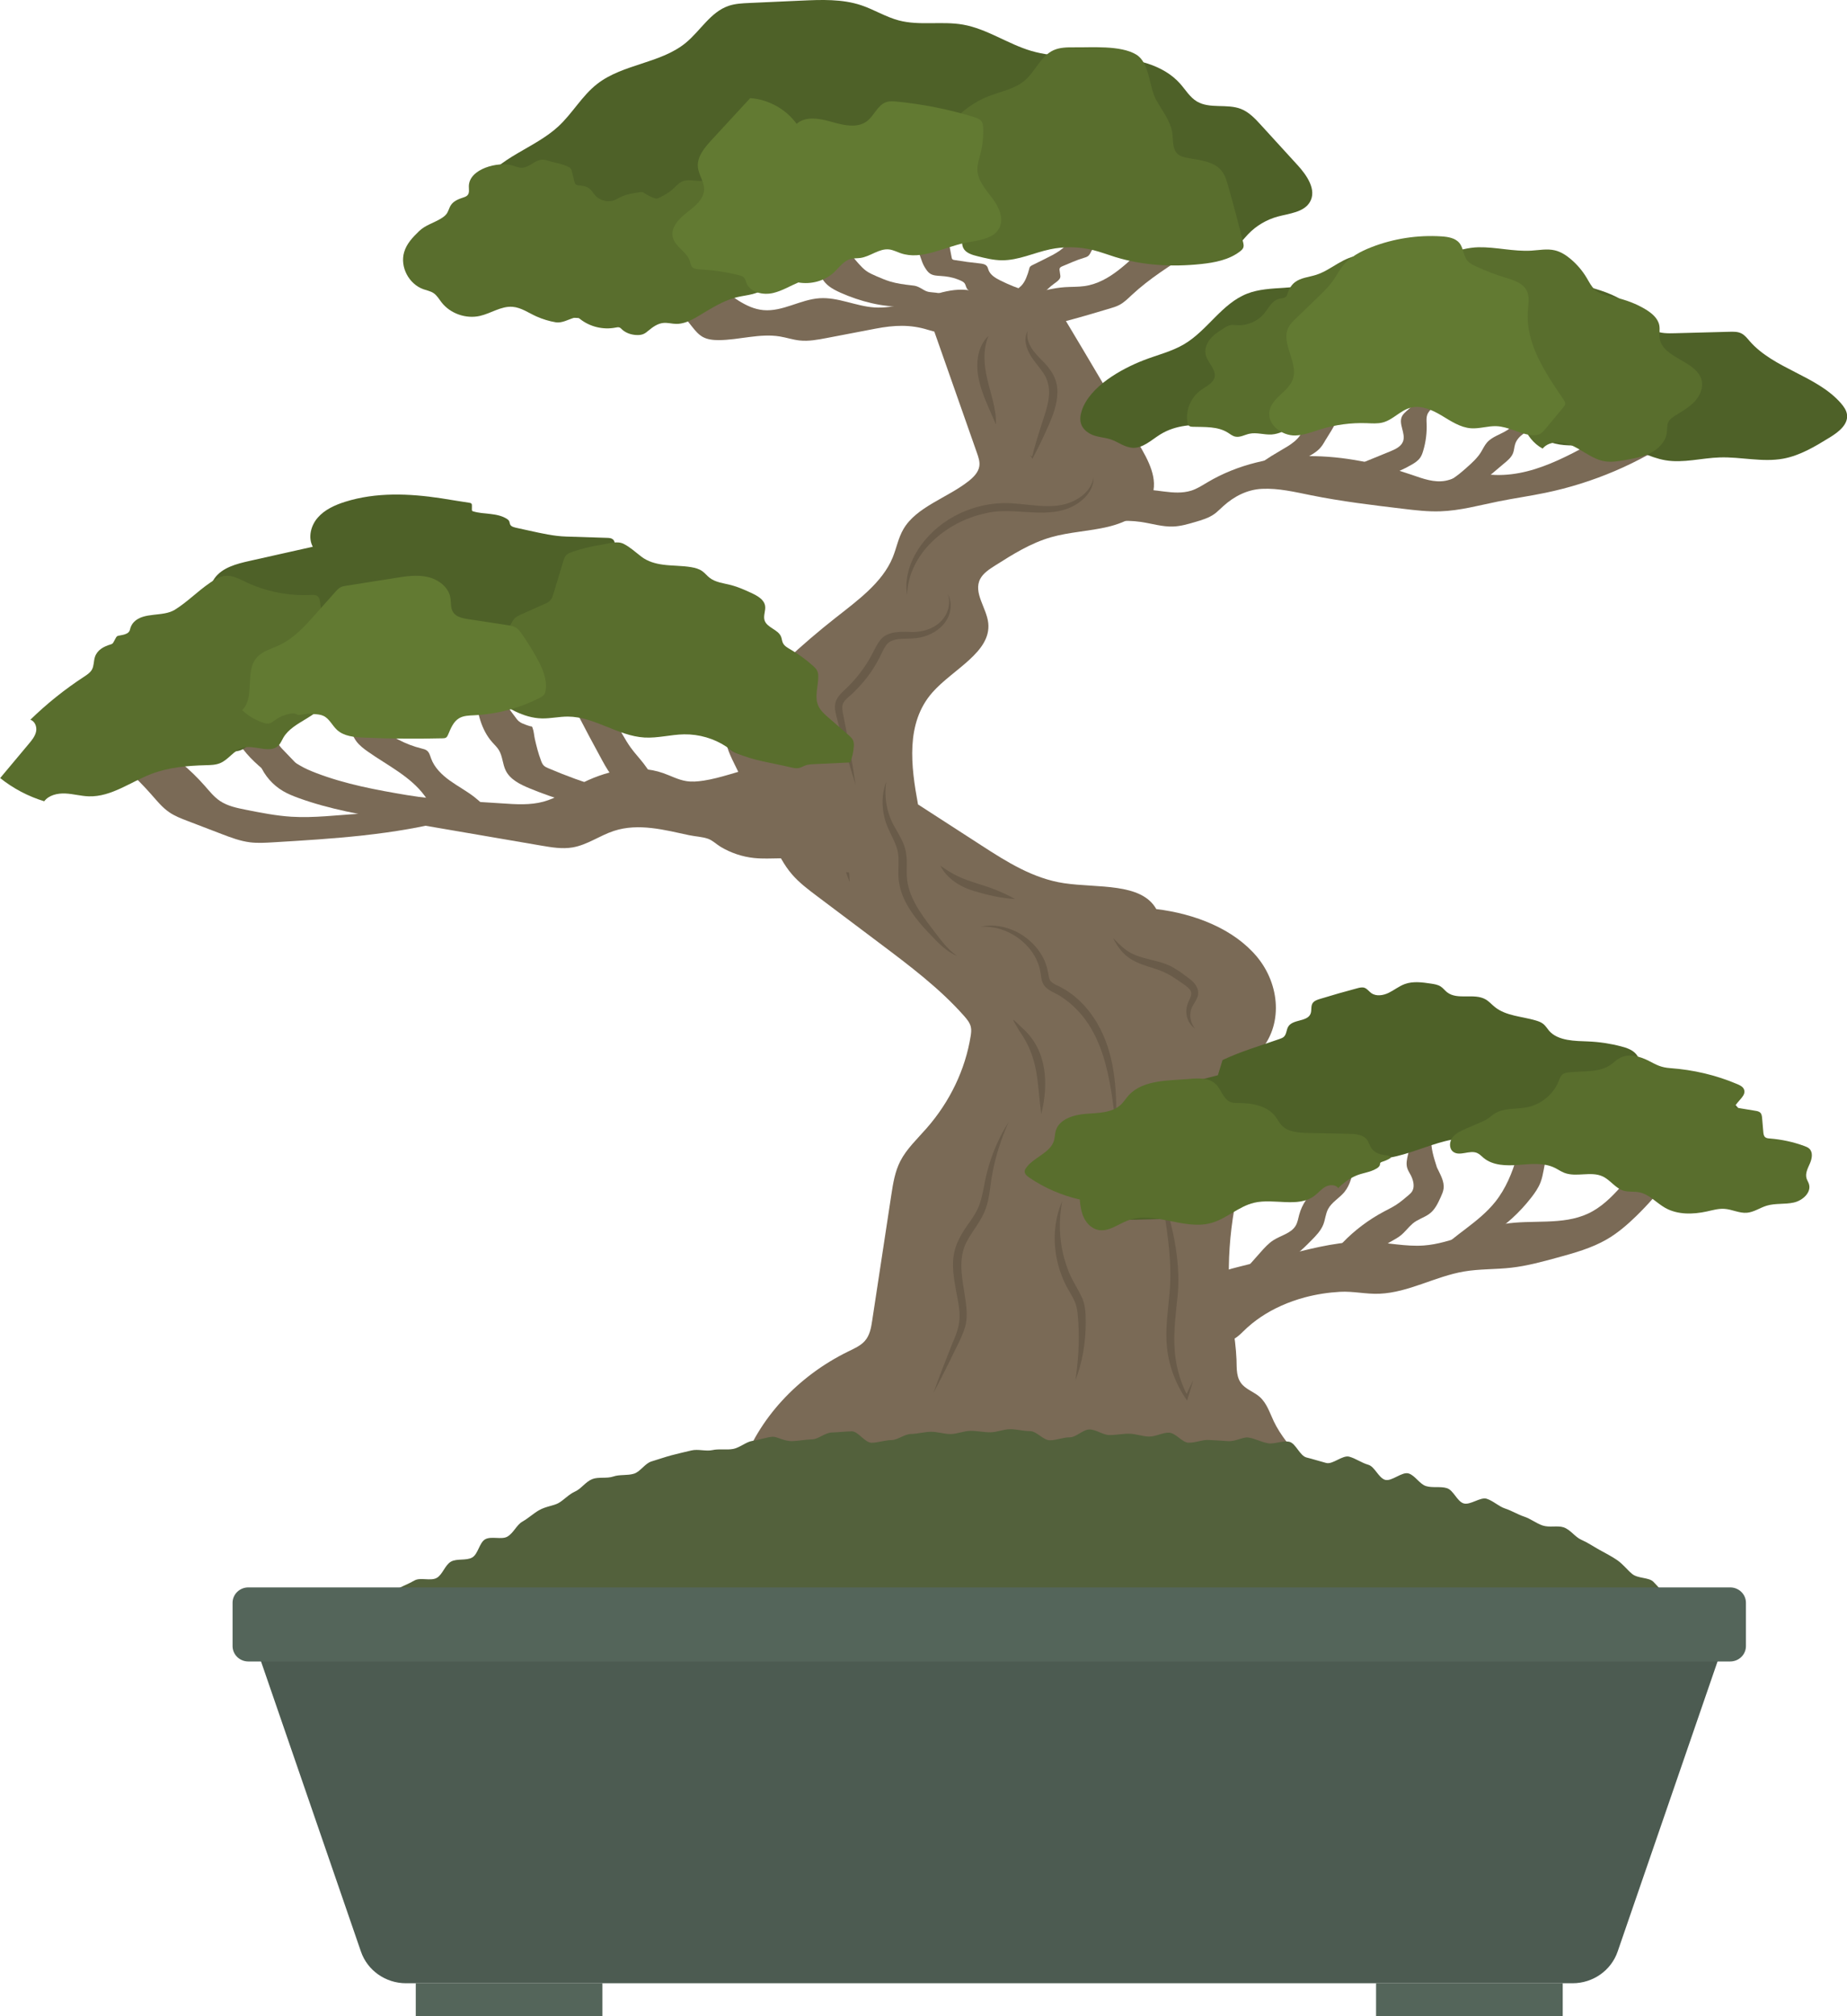 <svg width="88" height="96" viewBox="0 0 88 96" fill="none" xmlns="http://www.w3.org/2000/svg">
<g clip-path="url(#clip0_1179_23737)">
<path d="M59.975 50.111C61.156 48.845 60.987 46.874 59.886 45.554C58.784 44.234 56.94 43.51 55.091 43.285C54.379 42.017 52.288 42.29 50.697 42.053C49.227 41.834 47.968 41.036 46.769 40.261C45.759 39.609 44.749 38.956 43.739 38.303C43.403 36.487 43.138 34.437 44.418 32.977C45.391 31.868 47.235 31.056 47.085 29.664C47.006 28.942 46.358 28.221 46.704 27.562C46.849 27.288 47.141 27.099 47.422 26.921C48.256 26.394 49.106 25.857 50.084 25.578C50.96 25.328 51.9 25.297 52.789 25.084C53.679 24.872 54.578 24.409 54.875 23.645C55.201 22.808 54.714 21.911 54.246 21.127C53.637 20.105 53.039 19.079 52.434 18.055C51.871 17.1 51.303 16.147 50.732 15.195C50.66 15.076 50.58 14.949 50.442 14.889C50.313 14.833 50.161 14.847 50.018 14.863C48.147 15.066 46.275 15.268 44.404 15.471C45.118 17.503 45.832 19.535 46.547 21.567C46.621 21.776 46.694 21.994 46.658 22.209C46.611 22.495 46.378 22.73 46.131 22.922C45.117 23.713 43.661 24.135 43.043 25.194C42.795 25.62 42.714 26.103 42.528 26.553C42.038 27.738 40.867 28.586 39.796 29.428C38.177 30.702 36.682 32.096 35.332 33.59C35.002 33.956 34.669 34.349 34.586 34.81C34.492 35.334 34.736 35.855 34.975 36.343C35.592 37.604 36.21 38.866 36.828 40.128C37.084 40.652 37.345 41.183 37.739 41.637C38.08 42.031 38.511 42.356 38.94 42.678C39.931 43.422 40.921 44.167 41.912 44.912C43.338 45.983 44.774 47.064 45.925 48.364C46.068 48.526 46.21 48.697 46.255 48.897C46.288 49.041 46.269 49.19 46.246 49.336C45.992 50.924 45.262 52.452 44.146 53.723C43.705 54.227 43.198 54.7 42.899 55.279C42.637 55.787 42.55 56.349 42.465 56.903C42.162 58.895 41.858 60.889 41.555 62.882C41.503 63.224 41.442 63.584 41.199 63.855C40.999 64.077 40.701 64.21 40.419 64.347C37.989 65.533 36.121 67.571 35.322 69.904C35.33 69.881 35.794 69.909 35.826 69.909C38.282 69.931 40.739 69.952 43.194 69.974C46.631 70.004 50.066 70.034 53.502 70.064C56.221 70.088 59.446 70.505 62.015 69.507C61.516 68.935 61.011 68.352 60.686 67.669C60.493 67.261 60.354 66.805 60.011 66.506C59.768 66.295 59.444 66.184 59.217 65.957C58.883 65.623 58.93 65.165 58.913 64.737C58.89 64.174 58.813 63.629 58.73 63.071C58.372 60.639 58.54 58.148 59.224 55.77C59.469 54.919 59.781 54.027 59.516 53.181C59.324 52.565 58.831 51.976 58.983 51.352C59.105 50.852 59.605 50.504 59.974 50.109L59.975 50.111Z" fill="#7A6A56"/>
<path d="M44.471 66.331C44.746 65.554 45.084 64.696 45.391 63.925C45.827 62.957 45.769 62.555 45.561 61.514C45.286 60.028 45.3 59.4 46.224 58.154C46.384 57.921 46.533 57.691 46.632 57.444C46.837 56.929 46.885 56.349 47.029 55.806C47.246 54.971 47.587 54.159 48.054 53.431C47.704 54.215 47.439 55.023 47.285 55.86C47.172 56.427 47.163 57.005 46.959 57.565C46.758 58.119 46.361 58.57 46.088 59.069C45.672 59.808 45.796 60.628 45.932 61.453C46.018 62.024 46.147 62.642 45.972 63.216C45.816 63.725 45.472 64.321 45.253 64.799C44.997 65.312 44.742 65.825 44.471 66.332L44.471 66.331Z" fill="#695B49"/>
<path d="M51.237 65.73C51.372 64.818 51.432 63.919 51.379 63.01C51.355 62.667 51.345 62.306 51.214 61.991C51.151 61.838 51.063 61.686 50.97 61.527C50.186 60.242 50.007 58.563 50.61 57.184C50.406 58.265 50.477 59.353 50.853 60.373C51.027 60.905 51.355 61.335 51.58 61.852C51.726 62.225 51.727 62.616 51.729 63.001C51.726 63.929 51.571 64.867 51.236 65.73H51.237Z" fill="#695B49"/>
<path d="M55.295 56.577C55.825 58.194 56.256 59.898 56.117 61.611C55.923 63.438 55.724 64.787 56.594 66.5L56.472 66.51C56.596 66.243 56.721 65.977 56.853 65.713C56.761 66.04 56.66 66.364 56.558 66.687C56.031 65.939 55.692 65.059 55.599 64.141C55.509 63.282 55.65 62.425 55.722 61.581C55.879 59.898 55.536 58.242 55.295 56.577V56.577Z" fill="#695B49"/>
<path d="M53.174 53.72C52.91 51.478 52.657 48.86 50.595 47.48C50.31 47.27 49.907 47.194 49.712 46.862C49.597 46.661 49.609 46.444 49.561 46.233C49.47 45.748 49.206 45.296 48.845 44.946C48.48 44.584 48.012 44.32 47.503 44.195C47.246 44.137 46.978 44.111 46.708 44.126C46.841 44.105 46.975 44.077 47.112 44.075C47.529 44.052 47.94 44.15 48.321 44.315C48.955 44.599 49.496 45.123 49.776 45.761C49.854 45.955 49.914 46.165 49.946 46.37C49.965 46.482 49.98 46.595 50.034 46.684C50.149 46.854 50.435 46.935 50.627 47.053C51.425 47.498 52.032 48.218 52.436 49.014C53.17 50.47 53.218 52.143 53.172 53.721L53.174 53.72Z" fill="#695B49"/>
<path d="M49.61 53.054C49.404 51.517 49.51 50.417 48.558 49.072C48.172 48.41 48.148 48.412 48.713 48.955C49.903 50.009 49.964 51.62 49.61 53.054Z" fill="#695B49"/>
<path d="M53.026 44.661C53.229 44.857 53.418 45.063 53.636 45.222C54.314 45.731 55.26 45.655 55.976 46.116C56.231 46.267 56.455 46.437 56.681 46.611C56.951 46.806 57.193 47.145 57.042 47.498C56.931 47.778 56.742 47.936 56.718 48.227C56.687 48.477 56.758 48.748 56.93 48.97C56.693 48.81 56.543 48.525 56.522 48.224C56.511 48.075 56.54 47.915 56.596 47.773C56.678 47.544 56.84 47.353 56.704 47.139C56.573 46.956 56.303 46.809 56.112 46.669C55.779 46.435 55.441 46.253 55.045 46.13C54.051 45.83 53.519 45.625 53.027 44.661H53.026Z" fill="#695B49"/>
<path d="M45.597 45.515C45.223 45.364 44.91 45.091 44.627 44.813C44.067 44.239 43.508 43.659 43.139 42.936C42.953 42.572 42.828 42.163 42.806 41.744C42.787 41.331 42.843 40.947 42.783 40.602C42.727 40.257 42.539 39.921 42.372 39.561C42.017 38.846 41.939 37.971 42.224 37.224C42.112 38.002 42.264 38.775 42.653 39.424C42.85 39.774 43.072 40.125 43.155 40.534C43.241 40.96 43.183 41.362 43.205 41.725C43.257 42.677 43.851 43.477 44.416 44.222C44.775 44.684 45.103 45.174 45.597 45.515Z" fill="#695B49"/>
<path d="M37.689 37.224C38.086 37.832 38.572 38.334 39.186 38.705C39.776 39.029 40.053 39.14 40.182 39.85C40.341 40.559 40.46 41.274 40.481 42.002C40.176 41.221 39.966 40.408 39.713 39.618C39.594 39.298 39.244 39.209 38.98 39.013C38.356 38.587 37.868 37.947 37.69 37.223L37.689 37.224Z" fill="#695B49"/>
<path d="M44.806 41.221C45.082 41.416 45.353 41.586 45.637 41.722C46.213 41.999 46.861 42.129 47.458 42.378C47.765 42.501 48.069 42.636 48.361 42.808C47.684 42.767 47.045 42.617 46.402 42.425C45.759 42.237 45.106 41.829 44.807 41.221L44.806 41.221Z" fill="#695B49"/>
<path d="M40.763 37.37C40.421 36.291 40.132 35.198 39.851 34.105C39.801 33.916 39.752 33.683 39.802 33.472C39.887 33.117 40.204 32.907 40.437 32.663C40.696 32.402 40.933 32.119 41.142 31.817C42.001 30.627 41.655 29.98 43.478 30.095C43.955 30.093 44.448 29.948 44.796 29.619C45.149 29.29 45.323 28.76 45.162 28.292C45.223 28.403 45.263 28.526 45.282 28.653C45.412 29.664 44.444 30.362 43.49 30.398C43.112 30.428 42.756 30.376 42.433 30.534C42.237 30.639 42.144 30.826 42.045 31.027C41.885 31.374 41.692 31.72 41.471 32.036C41.246 32.355 40.991 32.653 40.711 32.927C40.491 33.171 40.126 33.34 40.13 33.696C40.13 33.798 40.152 33.912 40.176 34.034C40.395 35.141 40.604 36.251 40.763 37.369V37.37Z" fill="#695B49"/>
<path d="M43.219 28.324C43.062 27.395 43.47 26.436 44.067 25.722C45.088 24.488 46.768 23.818 48.379 23.977C49.351 24.049 50.358 24.287 51.245 23.806C51.673 23.585 52.031 23.207 52.103 22.721C52.101 22.843 52.091 22.968 52.054 23.088C51.946 23.458 51.667 23.755 51.348 23.97C50.023 24.846 48.359 24.071 46.92 24.449C45.073 24.843 43.272 26.376 43.219 28.325V28.324Z" fill="#695B49"/>
<path d="M49.054 21.687C49.115 21.692 49.175 21.728 49.211 21.784L49.165 21.786C49.297 21.251 49.456 20.725 49.628 20.205C49.859 19.487 50.174 18.693 49.83 17.971C49.664 17.631 49.348 17.32 49.134 16.983C48.908 16.631 48.743 16.15 48.962 15.761C48.904 16.034 48.983 16.294 49.114 16.518C49.242 16.747 49.425 16.933 49.618 17.131C50.056 17.556 50.394 18.035 50.38 18.679C50.376 19.251 50.16 19.804 49.932 20.317C49.71 20.818 49.474 21.315 49.211 21.802L49.181 21.858C49.165 21.785 49.133 21.718 49.054 21.685L49.054 21.687Z" fill="#695B49"/>
<path d="M47.451 20.215C47.042 19.223 46.417 18.12 46.593 17.012C46.651 16.632 46.811 16.252 47.095 15.996C46.817 16.678 46.884 17.373 47.042 18.065C47.202 18.764 47.478 19.478 47.451 20.215Z" fill="#695B49"/>
<path d="M16.467 77.404C15.996 77.274 16.637 76.899 17.16 76.592C17.399 76.453 17.782 76.45 18.097 76.266C18.356 76.114 18.582 75.86 18.88 75.686C19.147 75.53 19.46 75.421 19.751 75.252C20.023 75.093 20.526 75.294 20.812 75.129C21.089 74.967 21.2 74.523 21.481 74.359C21.762 74.196 22.218 74.321 22.498 74.159C22.782 73.994 22.836 73.455 23.113 73.294C23.4 73.128 23.9 73.324 24.173 73.166C24.466 72.997 24.613 72.61 24.881 72.456C25.183 72.283 25.426 72.054 25.684 71.907C26.008 71.723 26.373 71.698 26.608 71.568C26.864 71.426 27.09 71.155 27.41 71.012C27.69 70.888 27.907 70.547 28.224 70.424C28.516 70.311 28.91 70.411 29.225 70.302C29.525 70.197 29.894 70.268 30.208 70.168C30.515 70.07 30.731 69.675 31.046 69.583C31.357 69.492 31.669 69.379 31.983 69.295C32.3 69.209 32.625 69.139 32.937 69.063C33.259 68.984 33.63 69.114 33.94 69.046C34.27 68.973 34.618 69.049 34.924 68.991C35.263 68.926 35.546 68.652 35.844 68.608C36.202 68.555 36.527 68.43 36.81 68.41C37.02 68.395 37.355 68.634 37.766 68.618C38.041 68.608 38.355 68.544 38.706 68.533C38.997 68.524 39.304 68.215 39.639 68.206C39.937 68.199 40.252 68.159 40.582 68.152C40.884 68.145 41.211 68.703 41.535 68.696C41.84 68.69 42.152 68.574 42.474 68.568C42.781 68.563 43.091 68.282 43.411 68.277C43.72 68.272 44.034 68.178 44.353 68.173C44.663 68.169 44.981 68.284 45.298 68.281C45.61 68.277 45.923 68.132 46.24 68.129C46.552 68.126 46.869 68.2 47.184 68.198C47.498 68.196 47.812 68.052 48.127 68.05C48.443 68.048 48.759 68.144 49.074 68.142C49.39 68.141 49.706 68.579 50.02 68.578C50.337 68.578 50.651 68.437 50.964 68.437C51.282 68.437 51.599 68.061 51.91 68.063C52.23 68.064 52.544 68.326 52.855 68.329C53.175 68.331 53.491 68.261 53.8 68.265C54.122 68.269 54.435 68.396 54.742 68.401C55.066 68.407 55.386 68.209 55.691 68.216C56.018 68.224 56.32 68.682 56.62 68.692C56.953 68.703 57.272 68.549 57.567 68.562C57.91 68.577 58.223 68.6 58.506 68.618C58.876 68.642 59.216 68.414 59.468 68.446C59.764 68.483 60.071 68.657 60.415 68.72C60.718 68.775 61.096 68.579 61.431 68.651C61.736 68.718 61.927 69.32 62.254 69.399C62.562 69.474 62.867 69.575 63.19 69.659C63.498 69.739 63.967 69.271 64.286 69.359C64.595 69.444 64.875 69.654 65.192 69.744C65.502 69.832 65.679 70.368 65.993 70.461C66.303 70.553 66.799 70.062 67.111 70.157C67.423 70.251 67.633 70.663 67.944 70.76C68.257 70.856 68.631 70.761 68.94 70.859C69.253 70.958 69.422 71.484 69.73 71.582C70.044 71.683 70.531 71.265 70.836 71.363C71.151 71.466 71.407 71.728 71.71 71.827C72.028 71.931 72.311 72.111 72.611 72.21C72.933 72.316 73.201 72.537 73.496 72.635C73.823 72.744 74.209 72.626 74.496 72.722C74.823 72.831 75.041 73.183 75.336 73.312C75.652 73.45 75.915 73.635 76.195 73.789C76.497 73.957 76.782 74.101 77.043 74.279C77.331 74.477 77.521 74.74 77.761 74.94C78.034 75.168 78.558 75.098 78.772 75.313C79.035 75.58 79.258 75.85 79.434 76.068C79.818 76.546 80.204 76.499 79.746 76.693C79.307 76.879 79.391 77.225 78.912 77.228C78.432 77.231 78.432 77.026 77.952 77.029C77.473 77.032 77.475 77.214 76.995 77.217C76.516 77.22 76.516 77.155 76.036 77.158C75.557 77.161 75.557 77.158 75.078 77.161C74.598 77.164 74.598 77.104 74.119 77.106C73.64 77.109 73.639 77.049 73.159 77.052C72.679 77.055 72.68 77.125 72.2 77.128C71.72 77.131 71.721 77.258 71.241 77.26C70.76 77.263 70.759 76.965 70.279 76.968C69.799 76.971 69.799 76.932 69.319 76.935C68.839 76.938 68.838 76.775 68.358 76.778C67.879 76.781 67.881 77.2 67.402 77.203C66.923 77.206 66.921 76.931 66.442 76.934C65.962 76.937 65.962 76.858 65.482 76.861C65.003 76.864 65.004 77.037 64.524 77.04C64.045 77.043 64.044 77.008 63.565 77.011C63.085 77.014 63.084 76.874 62.604 76.877C62.124 76.88 62.127 77.363 61.646 77.365C61.166 77.368 61.163 76.899 60.682 76.902C60.202 76.905 60.202 76.798 59.722 76.801C59.243 76.804 59.245 77.282 58.766 77.284C58.286 77.287 58.283 76.889 57.804 76.892C57.324 76.895 57.325 76.981 56.845 76.984C56.365 76.987 56.364 76.876 55.885 76.878C55.405 76.881 55.408 77.362 54.927 77.365C54.447 77.368 54.446 77.145 53.965 77.148C53.485 77.151 53.484 76.922 53.004 76.925C52.523 76.928 52.523 76.829 52.043 76.831C51.563 76.834 51.565 77.102 51.085 77.105C50.605 77.108 50.606 77.281 50.126 77.284C49.646 77.287 49.646 77.335 49.166 77.338C48.686 77.341 48.682 76.867 48.202 76.87C47.722 76.873 47.722 76.875 47.242 76.878C46.762 76.881 46.763 77.022 46.283 77.025C45.803 77.028 45.803 77.012 45.322 77.015C44.842 77.018 44.842 76.956 44.361 76.959C43.88 76.962 43.881 77.169 43.401 77.172C42.921 77.175 42.92 77.023 42.44 77.026C41.96 77.029 41.962 77.37 41.481 77.373C41.001 77.376 40.998 76.993 40.518 76.996C40.038 76.999 40.038 76.989 39.557 76.992C39.077 76.995 39.079 77.381 38.598 77.384C38.117 77.387 38.117 77.382 37.637 77.385C37.158 77.388 37.157 77.302 36.677 77.305C36.198 77.308 36.197 77.215 35.718 77.218C35.238 77.221 35.239 77.423 34.76 77.426C34.28 77.429 34.278 77.188 33.797 77.191C33.317 77.194 33.316 77.109 32.836 77.112C32.356 77.115 32.355 76.947 31.875 76.95C31.395 76.953 31.396 77.113 30.916 77.116C30.435 77.119 30.436 77.332 29.955 77.335C29.475 77.338 29.474 77.091 28.994 77.093C28.513 77.096 28.514 77.164 28.033 77.167C27.552 77.17 27.551 76.978 27.07 76.981C26.589 76.984 26.593 77.587 26.111 77.59C25.63 77.593 25.63 77.465 25.149 77.468C24.668 77.471 24.666 77.255 24.186 77.258C23.705 77.261 23.706 77.515 23.224 77.518C22.744 77.521 22.742 77.167 22.262 77.17C21.781 77.173 21.78 77.095 21.3 77.098C20.819 77.101 20.822 77.509 20.34 77.512C19.858 77.515 19.858 77.478 19.377 77.481C18.895 77.484 18.893 77.205 18.412 77.208C17.929 77.211 17.944 77.406 17.466 77.47C16.971 77.536 16.931 77.531 16.467 77.404Z" fill="#53613C"/>
<path d="M82.441 77.345H11.829L17.197 92.923C17.507 93.824 18.372 94.431 19.345 94.431H74.924C75.897 94.431 76.761 93.825 77.072 92.923L82.44 77.345H82.441Z" fill="#4C5B51"/>
<path d="M28.702 94.431H19.809V95.999H28.702V94.431Z" fill="#54655A"/>
<path d="M74.456 94.431H65.562V95.999H74.456V94.431Z" fill="#54655A"/>
<path d="M82.435 75.583H11.831C11.417 75.583 11.081 75.911 11.081 76.316V78.377C11.081 78.782 11.417 79.11 11.831 79.11H82.435C82.849 79.11 83.185 78.782 83.185 78.377V76.316C83.185 75.911 82.849 75.583 82.435 75.583Z" fill="#54655A"/>
<path d="M33.501 37.171C33.234 37.212 32.961 37.234 32.695 37.191C32.311 37.13 31.965 36.94 31.599 36.812C30.287 36.351 28.806 36.716 27.579 37.364C27.028 37.655 26.499 38.005 25.896 38.17C25.259 38.344 24.585 38.299 23.925 38.253C22.416 38.147 20.884 38.106 19.396 37.859C17.928 37.614 16.453 37.339 15.062 36.806C14.798 36.705 14.535 36.594 14.293 36.45C14.185 36.386 14.081 36.315 13.963 36.271C13.863 36.233 13.757 36.216 13.652 36.197C13.278 36.132 12.907 36.05 12.542 35.95C12.351 35.899 12.265 35.822 12.26 36.032C12.257 36.147 12.343 36.308 12.387 36.413C12.605 36.929 12.993 37.377 13.483 37.665C13.719 37.804 13.977 37.907 14.236 38.001C15.701 38.532 17.252 38.799 18.792 39.063C21.129 39.464 23.468 39.865 25.805 40.266C26.292 40.349 26.79 40.432 27.277 40.35C27.98 40.232 28.574 39.783 29.25 39.563C30.428 39.178 31.671 39.519 32.838 39.768C33.122 39.829 33.465 39.841 33.735 39.938C33.954 40.016 34.135 40.202 34.34 40.324C34.823 40.612 35.37 40.796 35.933 40.854C36.748 40.938 37.593 40.766 38.383 40.982C38.706 41.071 39.007 41.222 39.324 41.327C39.812 41.488 40.331 41.538 40.844 41.582C40.996 41.595 40.508 40.144 40.472 40.019C40.378 39.697 40.259 39.383 40.118 39.078C39.834 38.468 39.459 37.9 39.009 37.396C38.099 36.375 37.377 36.21 36.01 36.526C35.167 36.72 34.359 37.041 33.501 37.173V37.171Z" fill="#7A6A56"/>
<path d="M9.626 33.33C9.907 33.486 10.185 33.653 10.414 33.876C10.868 34.319 11.084 34.939 11.434 35.466C11.825 36.056 12.379 36.523 12.939 36.962C13.138 37.119 13.34 37.275 13.572 37.379C13.839 37.499 14.133 37.546 14.424 37.592C14.767 37.646 15.11 37.7 15.454 37.753C14.796 37.068 14.139 36.382 13.483 35.697C13.386 35.597 13.289 35.493 13.24 35.365C13.188 35.227 13.198 35.075 13.201 34.928C13.207 34.722 13.196 34.514 13.171 34.31C13.165 34.25 13.155 34.189 13.119 34.139C13.081 34.086 13.019 34.056 12.959 34.027C12.398 33.76 11.852 33.44 11.43 32.991C11.094 32.633 10.841 32.198 10.457 31.888C10.375 31.821 10.282 31.759 10.175 31.749C10.089 31.741 10.003 31.767 9.92 31.794C9.608 31.895 9.297 32.001 8.989 32.112C8.796 32.181 8.405 32.253 8.321 32.476C8.204 32.789 9.369 33.186 9.625 33.328L9.626 33.33Z" fill="#7A6A56"/>
<path d="M16.445 33.482C16.647 34.082 16.598 34.779 16.975 35.292C17.122 35.491 17.323 35.644 17.527 35.788C18.467 36.449 19.556 36.971 20.232 37.89C20.366 38.071 20.485 38.271 20.673 38.4C20.902 38.559 21.197 38.587 21.478 38.61C22.117 38.664 22.756 38.717 23.395 38.77C23.173 38.462 22.905 38.185 22.602 37.951C22.231 37.662 21.811 37.441 21.429 37.165C21.047 36.89 20.694 36.546 20.537 36.108C20.489 35.975 20.454 35.828 20.342 35.74C20.268 35.682 20.173 35.661 20.081 35.638C19.702 35.544 19.335 35.404 18.99 35.223C18.872 35.162 18.755 35.093 18.675 34.988C18.602 34.893 18.566 34.775 18.536 34.659C18.386 34.09 18.309 33.491 18.006 32.984C17.871 32.757 17.692 32.554 17.595 32.309C17.442 31.926 17.507 31.499 17.551 31.091C17.559 31.012 17.565 30.926 17.522 30.859C17.437 30.723 17.23 30.75 17.074 30.794C16.657 30.909 16.239 31.022 15.823 31.14C15.47 31.241 15.401 31.336 15.522 31.694C15.736 32.326 16.189 32.861 16.444 33.479L16.445 33.482Z" fill="#7A6A56"/>
<path d="M22.66 33.15C22.742 33.934 22.927 34.747 23.454 35.342C23.561 35.462 23.68 35.573 23.765 35.709C23.949 36.005 23.942 36.382 24.098 36.694C24.31 37.118 24.78 37.349 25.224 37.533C25.814 37.776 26.417 37.989 27.029 38.172C27.102 38.194 27.178 38.215 27.253 38.206C27.339 38.196 27.414 38.148 27.487 38.103C27.873 37.865 28.288 37.669 28.721 37.524C27.842 37.257 26.978 36.943 26.136 36.584C26.052 36.548 25.966 36.511 25.903 36.446C25.834 36.376 25.8 36.282 25.768 36.19C25.644 35.866 25.559 35.521 25.482 35.184C25.445 35.021 25.437 34.827 25.379 34.671C25.334 34.553 25.357 34.608 25.251 34.576C25.18 34.554 25.108 34.532 25.038 34.505C24.933 34.466 24.825 34.425 24.737 34.356C24.655 34.292 24.595 34.207 24.535 34.123C24.373 33.894 24.151 33.676 24.126 33.396C24.099 33.091 24.066 32.787 24.029 32.483C23.956 31.876 23.866 31.27 23.757 30.668C23.269 30.663 22.78 30.656 22.291 30.652C21.96 30.65 21.702 30.684 21.834 31.073C21.95 31.408 22.302 31.618 22.441 31.958C22.594 32.335 22.616 32.75 22.658 33.149L22.66 33.15Z" fill="#7A6A56"/>
<path d="M27.433 33.518C27.414 33.581 27.392 33.647 27.397 33.713C27.403 33.776 27.433 33.836 27.462 33.894C27.863 34.67 28.274 35.443 28.694 36.21C28.871 36.532 29.054 36.859 29.32 37.116C29.578 37.365 29.904 37.537 30.231 37.692C30.828 37.976 31.447 38.215 32.081 38.409C31.514 37.795 31.175 37.013 30.664 36.354C30.465 36.097 30.24 35.859 30.049 35.595C29.91 35.403 29.791 35.198 29.672 34.994C29.518 34.73 29.364 34.465 29.21 34.201C29.166 34.125 29.12 34.047 29.102 33.961C29.057 33.755 29.167 33.551 29.242 33.355C29.355 33.059 29.391 32.718 29.247 32.436C29.113 32.176 28.849 32.007 28.588 31.865C28.333 31.726 28.04 31.545 27.757 31.471C27.447 31.389 27.513 31.609 27.55 31.85C27.638 32.406 27.6 32.98 27.433 33.519L27.433 33.518Z" fill="#7A6A56"/>
<path d="M9.746 37.405C9.976 37.666 10.194 37.945 10.484 38.139C10.847 38.382 11.291 38.472 11.722 38.558C12.438 38.7 13.156 38.842 13.884 38.888C14.97 38.955 16.057 38.807 17.143 38.746C18.108 38.691 19.076 38.704 20.042 38.718C20.567 38.725 21.123 38.74 21.569 39.013C18.781 39.76 15.872 39.936 12.988 40.108C12.629 40.129 12.268 40.15 11.911 40.106C11.441 40.047 10.995 39.878 10.554 39.709C10.013 39.502 9.472 39.294 8.931 39.087C8.632 38.973 8.329 38.857 8.067 38.677C7.736 38.452 7.483 38.138 7.22 37.84C6.501 37.02 5.684 36.282 4.792 35.646C4.968 35.772 6.025 35.38 6.277 35.342C6.648 35.286 6.92 35.311 7.263 35.466C8.209 35.893 9.072 36.641 9.746 37.406V37.405Z" fill="#7A6A56"/>
<path d="M40.227 35.121C40.044 34.894 39.775 34.753 39.521 34.603C39.035 34.315 38.539 33.9 38.512 33.345C38.502 33.122 38.571 32.903 38.586 32.679C38.625 32.096 38.285 31.538 37.829 31.159C37.612 30.98 37.371 30.834 37.117 30.709C36.944 30.624 36.652 30.477 36.742 30.231C36.754 30.196 36.776 30.165 36.781 30.129C36.794 30.047 36.728 29.976 36.666 29.919C36.407 29.677 36.148 29.435 35.889 29.194C35.8 29.111 35.704 29.007 35.725 28.889C35.745 28.78 35.862 28.708 35.894 28.601C35.924 28.498 35.866 28.386 35.781 28.319C35.695 28.252 35.587 28.22 35.482 28.19C34.632 27.945 33.784 27.715 32.916 27.537C32.421 27.435 31.923 27.345 31.424 27.268C31.193 27.232 30.44 27.268 30.377 26.961C30.366 26.909 30.377 26.854 30.359 26.805C30.329 26.721 30.233 26.682 30.148 26.653C29.948 26.585 29.749 26.517 29.549 26.45C29.495 26.431 29.44 26.412 29.398 26.375C29.206 26.21 29.394 25.838 29.198 25.679C29.125 25.619 29.022 25.613 28.928 25.61C28.277 25.589 27.627 25.568 26.976 25.548C26.372 25.528 25.817 25.397 25.227 25.269C25.028 25.225 24.828 25.185 24.629 25.138C24.523 25.113 24.364 25.085 24.311 24.981C24.282 24.923 24.284 24.852 24.25 24.797C24.229 24.763 24.197 24.738 24.163 24.715C23.933 24.561 23.649 24.505 23.371 24.473C23.094 24.441 22.811 24.429 22.544 24.348C22.526 24.342 22.506 24.335 22.494 24.32C22.482 24.304 22.482 24.284 22.482 24.264C22.482 24.203 22.483 24.141 22.484 24.08C22.484 24.045 22.484 24.008 22.461 23.98C22.436 23.951 22.393 23.943 22.355 23.938C21.902 23.874 21.457 23.792 21.007 23.724C19.494 23.496 17.917 23.429 16.442 23.893C15.957 24.046 15.473 24.265 15.142 24.644C14.81 25.023 14.666 25.592 14.903 26.033C13.899 26.258 12.895 26.483 11.89 26.708C11.266 26.847 10.583 27.025 10.219 27.54C10.031 27.806 9.952 28.135 9.757 28.395C9.527 28.703 9.162 28.881 8.811 29.048C7.656 29.596 6.502 30.145 5.348 30.695C5.576 31.162 5.22 31.716 4.783 32.01C4.347 32.303 3.815 32.466 3.435 32.827C3.205 33.046 3.045 33.324 2.888 33.597C2.194 34.806 1.501 36.015 0.807 37.224C1.698 37.883 2.949 37.865 4.02 37.551C5.09 37.237 6.065 36.668 7.115 36.296C8.269 35.886 9.509 35.718 10.736 35.775C10.986 35.786 11.247 35.805 11.48 35.715C11.749 35.609 11.937 35.376 12.13 35.165C13.444 33.724 15.533 33.002 17.481 33.312C17.815 32.682 18.496 32.283 19.201 32.114C19.491 32.045 19.788 32.009 20.086 31.993C20.377 31.978 20.681 31.966 20.971 31.994C21.104 32.007 21.241 32.002 21.376 32.014C21.503 32.026 21.628 32.033 21.756 32.029C21.871 32.025 21.999 32.058 22.115 32.072C22.378 32.103 22.641 32.135 22.904 32.166C23.089 32.189 23.303 32.231 23.384 32.394C23.454 32.536 23.39 32.711 23.44 32.86C23.492 33.017 23.654 33.11 23.806 33.182C24.496 33.505 25.257 33.68 26.022 33.694C26.562 33.703 27.115 33.634 27.635 33.775C28.382 33.977 28.957 34.586 29.698 34.811C31.177 35.258 33.043 34.125 34.211 35.116C34.454 35.323 34.631 35.603 34.903 35.772C35.203 35.958 35.577 35.98 35.932 35.997C37.093 36.052 38.255 36.108 39.417 36.163C39.735 36.178 40.106 36.171 40.299 35.924C40.479 35.694 40.41 35.348 40.227 35.121V35.121Z" fill="#4E6128"/>
<path d="M27.258 26.283C27.161 26.316 27.06 26.354 26.987 26.425C26.904 26.507 26.867 26.622 26.834 26.733C26.678 27.248 26.523 27.764 26.367 28.279C26.337 28.379 26.306 28.481 26.24 28.563C26.157 28.664 26.032 28.721 25.913 28.774C25.565 28.928 25.218 29.082 24.87 29.236C24.73 29.298 24.584 29.364 24.486 29.48C24.418 29.56 24.378 29.659 24.322 29.748C23.985 30.292 23.205 30.353 22.681 30.728C22.599 30.787 22.516 30.865 22.513 30.964C22.511 31.038 22.552 31.105 22.592 31.169C22.75 31.413 22.907 31.657 23.065 31.902C23.105 31.964 23.146 32.033 23.137 32.105C23.125 32.202 23.03 32.264 22.974 32.344C22.873 32.488 22.904 32.693 23.003 32.839C23.101 32.985 23.253 33.088 23.401 33.187C24.134 33.677 24.923 34.184 25.811 34.207C26.227 34.217 26.639 34.119 27.055 34.12C28.327 34.125 29.439 35.044 30.708 35.117C31.339 35.153 31.963 34.975 32.594 34.965C33.309 34.954 34.026 35.164 34.617 35.558C34.771 35.661 34.917 35.776 35.086 35.854C35.864 36.215 36.819 36.33 37.655 36.532C37.795 36.565 37.941 36.599 38.08 36.565C38.181 36.541 38.27 36.483 38.367 36.448C38.5 36.399 38.646 36.391 38.788 36.384C39.361 36.357 39.934 36.33 40.507 36.303C40.606 36.06 40.664 35.802 40.679 35.541C40.685 35.449 40.684 35.355 40.651 35.27C40.607 35.156 40.511 35.071 40.418 34.991C40.107 34.721 39.795 34.451 39.484 34.18C39.288 34.01 39.085 33.831 38.983 33.594C38.798 33.168 38.984 32.683 38.986 32.22C38.986 32.13 38.978 32.036 38.941 31.952C38.897 31.854 38.817 31.777 38.737 31.705C38.409 31.409 38.048 31.148 37.664 30.925C37.522 30.843 37.369 30.758 37.3 30.612C37.255 30.518 37.252 30.41 37.213 30.314C37.072 29.968 36.534 29.889 36.426 29.531C36.359 29.31 36.491 29.073 36.453 28.845C36.402 28.539 36.078 28.363 35.791 28.231C35.481 28.089 35.169 27.947 34.84 27.861C34.486 27.769 34.096 27.735 33.809 27.511C33.684 27.414 33.586 27.285 33.456 27.193C33.305 27.086 33.12 27.038 32.937 27.006C32.494 26.93 32.039 26.946 31.593 26.887C31.232 26.84 30.864 26.736 30.572 26.515C30.29 26.303 30.041 26.064 29.722 25.899C29.416 25.742 29.043 25.877 28.714 25.927C28.219 26 27.731 26.119 27.258 26.279L27.258 26.283Z" fill="#596E2D"/>
<path d="M9.99 27.759C10.218 27.604 10.46 27.444 10.736 27.418C11.074 27.387 11.391 27.561 11.696 27.706C12.657 28.164 13.739 28.381 14.808 28.329C14.924 28.323 15.053 28.319 15.14 28.395C15.208 28.454 15.23 28.546 15.245 28.633C15.348 29.218 15.273 29.831 15.449 30.399C15.7 31.211 16.43 31.831 16.623 32.658C15.999 33.255 15.308 33.785 14.569 34.237C14.169 34.481 13.737 34.721 13.502 35.12C13.427 35.248 13.374 35.391 13.269 35.497C12.859 35.909 12.131 35.447 11.566 35.605C11.141 35.723 10.893 36.169 10.486 36.337C10.271 36.426 10.032 36.429 9.798 36.435C8.93 36.458 8.049 36.535 7.239 36.84C6.232 37.219 5.309 37.95 4.231 37.917C3.856 37.906 3.491 37.799 3.116 37.782C2.742 37.764 2.329 37.857 2.107 38.152C1.343 37.919 0.627 37.542 0.008 37.047C0.463 36.504 0.918 35.96 1.373 35.417C1.521 35.241 1.672 35.056 1.719 34.833C1.766 34.61 1.667 34.341 1.446 34.27C2.227 33.509 3.084 32.823 4.001 32.224C4.147 32.129 4.3 32.029 4.382 31.879C4.481 31.698 4.459 31.479 4.522 31.284C4.631 30.948 4.938 30.784 5.259 30.688C5.292 30.678 5.326 30.668 5.353 30.648C5.382 30.625 5.4 30.591 5.418 30.559C5.451 30.499 5.483 30.438 5.516 30.378C5.534 30.346 5.552 30.313 5.583 30.293C5.604 30.28 5.629 30.274 5.654 30.268C5.753 30.247 5.854 30.235 5.95 30.202C6.074 30.161 6.165 30.099 6.193 29.976C6.222 29.843 6.284 29.717 6.38 29.618C6.859 29.127 7.754 29.385 8.326 29.035C8.91 28.678 9.419 28.148 9.991 27.76L9.99 27.759Z" fill="#596E2D"/>
<path d="M25.561 31.298C25.343 30.907 25.104 30.527 24.845 30.16C24.779 30.067 24.711 29.974 24.617 29.908C24.483 29.814 24.312 29.786 24.149 29.761C23.54 29.669 22.932 29.576 22.323 29.483C22.045 29.441 21.731 29.377 21.584 29.142C21.456 28.941 21.498 28.681 21.456 28.448C21.367 27.948 20.883 27.587 20.378 27.472C19.872 27.357 19.344 27.438 18.831 27.52C18.046 27.644 17.262 27.769 16.477 27.893C16.398 27.906 16.317 27.919 16.245 27.953C16.14 28.001 16.06 28.089 15.984 28.175C15.667 28.531 15.351 28.887 15.033 29.243C14.529 29.811 14.004 30.393 13.31 30.717C12.934 30.894 12.501 31.001 12.23 31.312C11.645 31.986 12.172 33.184 11.538 33.814C11.821 34.081 12.164 34.286 12.537 34.411C12.626 34.441 12.72 34.466 12.812 34.449C12.925 34.429 13.015 34.351 13.107 34.285C13.24 34.189 13.388 34.112 13.544 34.058C13.62 34.031 13.7 34.009 13.78 33.993C13.858 33.978 13.949 33.959 14.028 33.974C14.088 33.985 14.14 34.021 14.198 34.035C14.261 34.049 14.325 34.037 14.387 34.026C14.436 34.017 14.484 34.009 14.532 34.002C14.581 33.994 14.635 33.979 14.684 33.979C14.78 33.98 14.88 33.995 14.976 34.002C15.123 34.012 15.274 34.023 15.408 34.085C15.695 34.218 15.826 34.543 16.058 34.755C16.391 35.06 16.887 35.102 17.343 35.121C18.591 35.173 19.841 35.185 21.089 35.154C21.143 35.153 21.201 35.15 21.247 35.123C21.3 35.09 21.328 35.031 21.352 34.975C21.477 34.681 21.601 34.355 21.883 34.193C22.093 34.072 22.35 34.069 22.593 34.057C23.672 34.006 24.739 33.724 25.698 33.237C25.78 33.195 25.864 33.15 25.919 33.077C25.976 33.003 25.995 32.909 26.005 32.818C26.061 32.286 25.823 31.768 25.56 31.298H25.561Z" fill="#627A32"/>
<path d="M61.03 62.178C61.398 62.011 61.783 61.877 62.174 61.772C62.718 61.628 63.279 61.541 63.842 61.509C64.476 61.473 65.091 61.628 65.728 61.6C67.119 61.54 68.377 60.776 69.749 60.542C70.495 60.414 71.259 60.447 72.011 60.36C72.746 60.276 73.462 60.082 74.174 59.887C74.998 59.662 75.834 59.433 76.569 59.004C77.077 58.707 77.525 58.323 77.945 57.915C78.523 57.354 79.054 56.747 79.53 56.102C79.241 55.735 78.953 55.369 78.665 55.002C77.594 55.867 76.913 57.203 75.659 57.786C74.438 58.354 72.992 58.059 71.658 58.279C70.353 58.495 69.158 59.206 67.838 59.303C66.976 59.366 66.119 59.163 65.256 59.127C63.977 59.074 62.715 59.388 61.475 59.7C60.637 59.911 59.799 60.122 58.961 60.334C58.242 60.515 57.439 60.76 57.107 61.409C56.82 61.97 57.633 62.965 57.925 63.428C58.025 63.588 58.141 63.755 58.322 63.819C58.661 63.939 58.987 63.637 59.241 63.387C59.755 62.878 60.368 62.476 61.031 62.178H61.03Z" fill="#7A6A56"/>
<path d="M73.547 55.716C73.509 55.911 73.471 56.107 73.399 56.294C73.297 56.56 73.131 56.798 72.955 57.024C71.854 58.438 70.23 59.54 68.419 59.702C69.276 58.798 70.452 58.208 71.231 57.238C71.74 56.605 72.053 55.841 72.276 55.066C72.342 54.837 72.417 54.584 72.622 54.456C72.732 54.388 72.864 54.365 72.992 54.344C73.354 54.285 73.83 54.044 73.777 54.532C73.734 54.929 73.609 55.321 73.547 55.716Z" fill="#7A6A56"/>
<path d="M68.459 55.579C68.611 55.91 68.828 56.244 68.778 56.603C68.759 56.74 68.702 56.869 68.644 56.997C68.508 57.298 68.36 57.615 68.085 57.808C67.836 57.983 67.539 58.061 67.303 58.262C67.098 58.439 66.941 58.663 66.728 58.831C66.463 59.041 66.125 59.154 65.879 59.384C65.732 59.522 65.625 59.696 65.511 59.862C65.451 59.951 65.384 60.041 65.285 60.086C65.229 60.111 65.166 60.12 65.104 60.127C64.68 60.177 64.252 60.187 63.826 60.158C63.879 59.921 63.713 59.669 63.785 59.437C63.818 59.332 63.896 59.247 63.973 59.166C64.54 58.579 65.203 58.08 65.928 57.693C66.121 57.59 66.32 57.495 66.503 57.378C66.714 57.243 66.906 57.081 67.096 56.919C67.17 56.856 67.244 56.792 67.291 56.708C67.416 56.481 67.328 56.173 67.217 55.959C67.158 55.844 67.083 55.736 67.046 55.612C66.984 55.406 67.034 55.185 67.084 54.974C67.199 54.493 67.244 53.884 67.46 53.437C67.574 53.201 68.007 52.82 68.223 53.127C68.404 53.384 68.202 53.924 68.192 54.2C68.172 54.702 68.313 55.112 68.46 55.58L68.459 55.579Z" fill="#7A6A56"/>
<path d="M64.063 56.747C63.822 57.044 63.449 57.237 63.273 57.575C63.156 57.801 63.142 58.065 63.05 58.301C62.934 58.599 62.701 58.837 62.474 59.066C62.244 59.299 62.013 59.532 61.75 59.73C60.993 60.299 60.031 60.527 59.094 60.714C59.414 60.353 59.733 59.993 60.053 59.632C60.244 59.416 60.439 59.197 60.684 59.043C61.042 58.819 61.516 58.722 61.73 58.364C61.825 58.207 61.852 58.021 61.899 57.843C61.966 57.593 62.076 57.355 62.222 57.14C62.351 56.953 62.507 56.783 62.607 56.581C62.714 56.366 62.753 56.124 62.846 55.904C63.114 55.267 63.79 54.883 64.468 54.695C64.744 54.618 64.856 54.662 64.748 54.915C64.659 55.124 64.585 55.327 64.527 55.546C64.419 55.96 64.342 56.403 64.062 56.747H64.063Z" fill="#7A6A56"/>
<path d="M85.918 55.542C85.818 55.057 85.373 54.706 84.904 54.519C84.435 54.332 83.925 54.268 83.445 54.109C83.324 54.069 83.194 54.015 83.134 53.904C83.076 53.796 83.1 53.667 83.103 53.546C83.125 52.895 82.538 52.359 81.91 52.142C81.281 51.925 80.597 51.935 79.941 51.825C79.284 51.715 78.593 51.436 78.287 50.857C78.168 50.633 78.113 50.372 77.944 50.181C77.768 49.981 77.498 49.89 77.238 49.823C76.727 49.689 76.201 49.61 75.673 49.588C75.069 49.562 74.236 49.576 73.804 49.077C73.716 48.974 73.648 48.854 73.543 48.766C73.439 48.677 73.305 48.628 73.172 48.589C72.51 48.392 71.755 48.379 71.221 47.948C71.071 47.828 70.944 47.677 70.775 47.582C70.229 47.273 69.439 47.633 68.946 47.246C68.84 47.163 68.759 47.05 68.646 46.975C68.508 46.884 68.337 46.857 68.173 46.833C67.759 46.771 67.325 46.712 66.933 46.854C66.658 46.954 66.428 47.144 66.165 47.272C65.903 47.4 65.565 47.454 65.33 47.282C65.22 47.202 65.138 47.076 65.008 47.032C64.9 46.996 64.782 47.025 64.672 47.054C64.074 47.213 63.479 47.382 62.888 47.564C62.752 47.606 62.605 47.657 62.533 47.776C62.446 47.923 62.505 48.115 62.44 48.273C62.284 48.657 61.602 48.524 61.381 48.877C61.285 49.03 61.303 49.245 61.168 49.367C61.114 49.417 61.041 49.443 60.971 49.468C60.063 49.788 59.118 50.062 58.248 50.473C58.174 50.715 58.099 50.956 58.025 51.197C57.028 51.456 56.031 51.714 55.034 51.973C54.766 52.043 54.487 52.117 54.278 52.296C54.006 52.528 53.9 52.895 53.664 53.163C53.23 53.652 52.488 53.697 51.834 53.798C51.179 53.9 50.425 54.214 50.33 54.854C50.308 55 50.324 55.153 50.281 55.294C50.186 55.601 49.849 55.761 49.546 55.885C49.596 56.01 49.646 56.135 49.695 56.261L50.499 56.305C51.168 56.49 51.836 56.676 52.505 56.861C52.267 57.192 52.487 57.685 52.845 57.888C53.203 58.091 53.642 58.086 54.055 58.075C55.085 58.049 56.114 58.023 57.144 57.996C57.383 57.99 57.632 57.981 57.84 57.867C58.074 57.74 58.217 57.502 58.405 57.316C59.423 56.316 61.268 57.118 62.55 56.472C63.254 56.117 63.728 55.349 64.503 55.189C64.839 55.12 65.187 55.178 65.529 55.18C67.325 55.193 69.093 53.703 70.752 54.375C70.651 54.58 70.796 54.836 71.003 54.942C71.209 55.048 71.454 55.043 71.686 55.036C72.452 55.014 73.219 54.992 73.985 54.969C74.196 54.964 74.417 54.96 74.606 55.054C74.791 55.146 74.917 55.32 75.082 55.443C75.763 55.952 76.791 55.449 77.588 55.76C78.2 55.999 78.533 56.659 79.106 56.977C79.468 57.177 79.894 57.224 80.307 57.267C81.56 57.398 82.833 57.528 84.072 57.307C84.544 57.223 85.022 57.081 85.393 56.783C85.765 56.485 86.012 56.004 85.916 55.544L85.918 55.542Z" fill="#4E6128"/>
<path d="M77.159 50.383C77.007 50.469 76.885 50.597 76.742 50.697C76.18 51.089 75.419 50.981 74.734 51.062C74.637 51.073 74.537 51.091 74.459 51.148C74.352 51.226 74.311 51.359 74.263 51.48C74.014 52.105 73.426 52.588 72.754 52.722C72.232 52.825 71.648 52.74 71.204 53.027C71.097 53.096 71.005 53.185 70.899 53.256C70.781 53.335 70.649 53.393 70.517 53.45C70.291 53.548 70.064 53.647 69.838 53.744C69.603 53.846 69.355 53.958 69.202 54.161C69.049 54.364 69.034 54.69 69.239 54.843C69.548 55.072 70.017 54.746 70.372 54.897C70.495 54.949 70.587 55.052 70.689 55.136C71.133 55.502 71.771 55.511 72.35 55.467C72.928 55.423 73.541 55.35 74.063 55.599C74.223 55.676 74.369 55.781 74.535 55.845C75.109 56.065 75.801 55.755 76.358 56.014C76.727 56.185 76.965 56.578 77.355 56.695C77.593 56.766 77.851 56.722 78.095 56.769C78.574 56.86 78.912 57.27 79.334 57.51C79.925 57.845 80.661 57.828 81.327 57.682C81.603 57.621 81.882 57.539 82.165 57.559C82.525 57.584 82.867 57.773 83.227 57.745C83.562 57.718 83.85 57.507 84.171 57.409C84.586 57.283 85.04 57.353 85.464 57.258C85.888 57.164 86.316 56.776 86.185 56.371C86.155 56.278 86.098 56.195 86.071 56.102C86.002 55.863 86.136 55.619 86.235 55.391C86.334 55.162 86.388 54.864 86.204 54.693C86.139 54.632 86.053 54.598 85.969 54.567C85.441 54.373 84.885 54.253 84.323 54.209C84.245 54.203 84.162 54.196 84.102 54.147C84.032 54.088 84.02 53.988 84.012 53.898C83.993 53.68 83.975 53.461 83.956 53.242C83.947 53.148 83.936 53.045 83.867 52.978C83.806 52.919 83.716 52.902 83.631 52.889C83.3 52.834 82.968 52.779 82.637 52.725C82.773 52.41 83.232 52.167 83.086 51.856C83.03 51.737 82.899 51.673 82.775 51.621C81.761 51.189 80.678 50.938 79.577 50.858C79.138 50.826 78.937 50.71 78.564 50.516C78.149 50.301 77.595 50.137 77.158 50.385L77.159 50.383Z" fill="#596E2D"/>
<path d="M56.664 51.372C57.1 51.333 57.595 51.313 57.912 51.608C58.191 51.87 58.273 52.334 58.631 52.474C58.763 52.525 58.909 52.521 59.049 52.521C59.684 52.521 60.384 52.662 60.764 53.159C60.867 53.294 60.941 53.449 61.057 53.574C61.365 53.905 61.879 53.937 62.336 53.946C62.979 53.959 63.62 53.972 64.262 53.984C64.576 53.99 64.935 54.018 65.125 54.263C65.219 54.384 65.253 54.54 65.338 54.667C65.441 54.82 65.609 54.912 65.784 54.966C65.872 54.993 66.286 55 66.26 55.132C66.139 55.21 66.007 55.27 65.869 55.313C65.825 55.327 65.775 55.343 65.758 55.385C65.749 55.405 65.751 55.428 65.748 55.45C65.736 55.534 65.66 55.594 65.587 55.638C65.273 55.828 64.911 55.842 64.582 55.991C64.422 56.063 64.269 56.149 64.128 56.252C64.09 56.279 63.745 56.547 63.767 56.582C63.643 56.393 63.348 56.398 63.149 56.508C62.95 56.619 62.806 56.804 62.624 56.94C61.844 57.522 60.706 57.043 59.751 57.268C59.008 57.444 58.429 58.039 57.69 58.237C56.402 58.582 54.982 57.643 53.735 58.112C53.267 58.288 52.825 58.66 52.332 58.564C52.028 58.505 51.784 58.269 51.649 57.995C51.514 57.723 51.472 57.416 51.445 57.114C50.586 56.919 49.766 56.564 49.042 56.072C48.929 55.995 48.807 55.89 48.822 55.757C48.828 55.704 48.856 55.657 48.886 55.613C49.247 55.096 50.045 54.904 50.218 54.301C50.26 54.153 50.258 53.996 50.3 53.847C50.457 53.291 51.147 53.079 51.735 53.035C52.325 52.99 52.984 52.996 53.408 52.594C53.55 52.458 53.651 52.287 53.785 52.142C54.478 51.394 55.738 51.457 56.666 51.373L56.664 51.372Z" fill="#596E2D"/>
<path d="M57.973 24.382C58.081 24.292 58.179 24.192 58.284 24.098C58.799 23.634 59.422 23.31 60.128 23.276C60.919 23.238 61.699 23.428 62.467 23.582C63.914 23.874 65.381 24.05 66.848 24.225C67.436 24.296 68.028 24.366 68.621 24.346C69.559 24.316 70.472 24.061 71.392 23.875C72.136 23.725 72.888 23.619 73.631 23.465C75.905 22.994 78.078 22.066 79.977 20.755C79.346 20.607 78.716 20.459 78.086 20.312C77.926 20.275 77.762 20.237 77.598 20.25C77.398 20.267 77.213 20.357 77.035 20.449C75.182 21.406 73.332 22.681 71.236 22.615C70.727 22.6 70.209 22.503 69.715 22.624C69.428 22.694 69.163 22.835 68.873 22.891C68.336 22.993 67.793 22.792 67.277 22.613C65.692 22.066 64.025 21.709 62.344 21.718C60.663 21.726 58.965 22.112 57.529 22.965C57.28 23.112 57.035 23.274 56.758 23.361C55.905 23.625 55.024 23.222 54.16 23.331C53.9 23.363 53.844 23.447 53.674 23.63C53.515 23.802 53.341 23.959 53.16 24.108C52.795 24.407 52.399 24.666 52.004 24.925C52.785 24.831 53.578 24.738 54.357 24.851C54.871 24.926 55.377 25.09 55.895 25.07C56.251 25.057 56.598 24.956 56.939 24.856C57.26 24.762 57.588 24.666 57.859 24.473C57.899 24.444 57.937 24.414 57.974 24.383L57.973 24.382Z" fill="#7A6A56"/>
<path d="M72.186 21.156C72.144 21.29 72.141 21.434 72.092 21.567C72.01 21.786 71.814 21.942 71.631 22.092C71.121 22.512 70.64 22.985 70.034 23.256C69.427 23.527 68.642 23.547 68.157 23.101C68.814 23.168 69.388 22.703 69.875 22.268C70.127 22.044 70.383 21.815 70.56 21.53C70.654 21.378 70.726 21.212 70.843 21.076C71.091 20.788 71.496 20.688 71.817 20.478C72.086 20.302 72.298 20.046 72.586 19.898C72.921 19.727 73.57 19.805 73.14 20.233C72.821 20.551 72.333 20.69 72.185 21.156H72.186Z" fill="#7A6A56"/>
<path d="M68.284 19.393C68.167 19.495 68.051 19.608 68 19.753C67.954 19.884 67.966 20.027 67.971 20.166C67.989 20.603 67.934 21.043 67.808 21.463C67.774 21.579 67.733 21.695 67.663 21.795C67.562 21.94 67.407 22.04 67.252 22.129C66.509 22.557 65.676 22.816 64.837 23.011C64.793 23.021 64.748 23.031 64.705 23.02C64.664 23.009 64.631 22.982 64.6 22.955C64.389 22.776 64.179 22.597 63.968 22.419C64.722 22.11 65.478 21.802 66.232 21.494C66.48 21.392 66.753 21.267 66.846 21.021C66.99 20.639 66.617 20.191 66.797 19.824C66.845 19.727 66.927 19.651 67.008 19.577C67.249 19.36 67.502 19.155 67.764 18.962C67.893 18.867 68.027 18.773 68.181 18.727C68.305 18.689 68.438 18.683 68.569 18.677C68.779 18.668 68.995 18.644 69.203 18.657C69.115 18.917 68.508 19.197 68.285 19.393L68.284 19.393Z" fill="#7A6A56"/>
<path d="M63.141 20.975C63.06 21.117 62.975 21.258 62.859 21.375C62.733 21.503 62.578 21.599 62.422 21.691C61.788 22.065 61.134 22.403 60.461 22.703C60.359 22.749 60.255 22.794 60.144 22.813C59.856 22.864 59.569 22.735 59.306 22.61C59.842 22.184 60.411 21.798 61.007 21.455C61.447 21.202 61.944 20.923 62.075 20.441C62.143 20.192 62.123 19.877 62.347 19.738C62.421 19.692 62.508 19.676 62.594 19.661C62.841 19.618 63.665 19.327 63.753 19.673C63.826 19.962 63.286 20.723 63.141 20.974V20.975Z" fill="#7A6A56"/>
<path d="M41.73 15.646C40.948 15.795 40.166 15.945 39.384 16.095C38.958 16.176 38.524 16.258 38.092 16.211C37.775 16.176 37.471 16.073 37.157 16.021C36.195 15.862 35.22 16.191 34.245 16.194C33.983 16.194 33.712 16.17 33.484 16.044C33.272 15.926 33.117 15.734 32.968 15.547C32.481 14.937 31.993 14.326 31.506 13.716C32.042 13.61 32.578 13.504 33.114 13.398C33.279 13.365 33.449 13.333 33.616 13.358C33.79 13.385 33.947 13.475 34.096 13.569C34.827 14.034 35.505 14.688 36.373 14.766C37.288 14.848 38.133 14.26 39.049 14.2C39.932 14.143 40.772 14.578 41.654 14.638C42.639 14.705 43.583 14.302 44.527 14.019C45.017 13.872 45.529 13.755 46.039 13.804C46.538 13.852 47.01 14.057 47.507 14.123C48.587 14.267 49.641 13.75 50.728 13.674C51.043 13.652 51.36 13.667 51.673 13.622C52.911 13.444 53.789 12.402 54.733 11.598C54.817 11.527 54.908 11.454 55.017 11.434C55.133 11.412 55.252 11.453 55.363 11.494L56.764 12.008C55.77 12.629 54.771 13.257 53.917 14.052C53.739 14.219 53.563 14.395 53.347 14.512C53.195 14.595 53.027 14.644 52.86 14.694C51.326 15.153 49.778 15.607 48.185 15.825C46.904 16.001 45.46 16.091 44.208 15.703C43.366 15.441 42.593 15.482 41.731 15.646L41.73 15.646Z" fill="#7A6A56"/>
<path d="M39.761 13.797C39.855 13.849 39.953 13.895 40.051 13.939C40.978 14.351 42.048 14.629 43.071 14.602C43.629 14.602 44.17 14.525 44.722 14.479C44.938 14.461 45.168 14.439 45.341 14.309C45.371 14.287 45.401 14.255 45.393 14.219C45.388 14.194 45.365 14.177 45.344 14.163C45.123 14.014 44.852 13.972 44.592 13.937C44.469 13.921 44.332 13.918 44.212 13.891C44.089 13.862 43.971 13.777 43.86 13.717C43.8 13.685 43.739 13.652 43.673 13.631C43.595 13.605 43.514 13.596 43.432 13.587C43.087 13.547 42.74 13.504 42.408 13.403C42.185 13.336 41.971 13.243 41.757 13.151C41.59 13.079 41.421 13.005 41.273 12.9C41.139 12.803 41.024 12.682 40.914 12.56C40.804 12.438 40.696 12.314 40.604 12.178C40.541 12.083 40.503 11.902 40.427 11.827C40.278 11.683 39.743 11.931 39.588 12.006C39.396 12.098 39.192 12.119 38.989 12.175C38.781 12.232 38.843 12.462 38.9 12.628C39.002 12.923 39.107 13.227 39.316 13.461C39.441 13.6 39.595 13.707 39.761 13.797H39.761Z" fill="#7A6A56"/>
<path d="M43.355 11.516C43.433 11.564 43.507 11.618 43.569 11.686C43.843 11.987 43.855 12.412 44.072 12.747C44.14 12.852 44.209 12.959 44.314 13.028C44.459 13.123 44.645 13.129 44.82 13.14C45.091 13.157 45.365 13.198 45.618 13.298C45.722 13.338 45.887 13.395 45.956 13.487C46.025 13.58 46.017 13.704 46.112 13.794C46.191 13.868 46.303 13.899 46.41 13.927C46.867 14.046 47.327 14.165 47.795 14.236C47.979 14.264 48.166 14.284 48.34 14.348C48.496 14.405 48.64 14.496 48.803 14.528C49.149 14.595 49.482 14.384 49.769 14.182C49.515 14.022 49.215 13.948 48.926 13.86C48.488 13.726 48.061 13.556 47.653 13.351C47.423 13.236 47.182 13.09 47.096 12.853C47.075 12.797 47.064 12.736 47.03 12.687C46.957 12.578 46.807 12.556 46.675 12.542C46.27 12.501 45.867 12.446 45.465 12.379C45.435 12.373 45.403 12.367 45.38 12.347C45.355 12.325 45.347 12.289 45.341 12.256C45.281 11.943 45.221 11.628 45.161 11.314C45.148 11.245 45.134 11.174 45.096 11.114C45.053 11.046 44.983 10.999 44.913 10.958C44.594 10.769 44.226 10.666 43.854 10.651C43.668 10.644 43.481 10.657 43.298 10.694C43.083 10.737 42.872 10.754 42.688 10.885C42.705 11.087 42.877 11.243 43.054 11.349C43.152 11.407 43.256 11.458 43.353 11.518L43.355 11.516Z" fill="#7A6A56"/>
<path d="M48.155 13.945C48.343 13.849 48.526 13.743 48.656 13.61C48.767 13.496 48.835 13.367 48.891 13.237C48.953 13.092 49.001 12.946 49.037 12.8C49.045 12.763 49.054 12.725 49.084 12.692C49.114 12.66 49.159 12.637 49.203 12.616C49.393 12.522 49.584 12.427 49.774 12.334C50.025 12.21 50.277 12.085 50.492 11.933C50.913 11.635 51.165 11.251 51.497 10.906C51.517 10.886 51.538 10.865 51.567 10.851C51.612 10.829 51.668 10.826 51.721 10.824C52.214 10.803 52.706 10.8 53.196 10.813C52.856 11.226 52.221 11.529 51.991 11.969C51.947 12.055 51.913 12.15 51.811 12.212C51.759 12.243 51.695 12.262 51.633 12.281C51.282 12.385 50.956 12.538 50.628 12.673C50.592 12.688 50.555 12.703 50.529 12.725C50.481 12.764 50.475 12.818 50.483 12.866C50.492 12.927 50.498 12.988 50.509 13.049C50.519 13.107 50.53 13.165 50.511 13.224C50.475 13.332 50.346 13.418 50.232 13.501C49.998 13.671 49.8 13.863 49.645 14.067C49.594 14.135 49.544 14.207 49.46 14.261C49.387 14.306 49.294 14.334 49.201 14.355C49.008 14.399 48.806 14.42 48.607 14.415C48.386 14.411 48.174 14.376 47.958 14.354C47.818 14.339 47.457 14.373 47.368 14.309C47.554 14.167 47.925 14.065 48.157 13.947L48.155 13.945Z" fill="#7A6A56"/>
<path d="M53.934 21.321C54.441 21.363 54.849 20.953 55.278 20.687C56.76 19.77 58.693 20.533 60.443 20.419C61.51 20.349 62.537 19.941 63.607 19.92C64.306 19.907 65.018 20.058 65.698 19.897C66.504 19.707 67.183 19.094 68.009 19.038C69.148 18.96 70.109 19.954 71.25 20.019C71.629 20.041 72.021 19.959 72.381 20.076C72.814 20.217 73.101 20.614 73.481 20.861C74.51 21.531 75.9 20.986 77.116 21.202C77.888 21.34 78.575 21.785 79.348 21.915C80.203 22.06 81.071 21.807 81.937 21.78C82.946 21.747 83.965 22.02 84.956 21.84C85.765 21.692 86.484 21.256 87.18 20.828C87.593 20.575 88.06 20.216 88.001 19.744C87.975 19.537 87.848 19.358 87.71 19.199C86.555 17.881 84.519 17.566 83.365 16.245C83.243 16.105 83.126 15.95 82.956 15.869C82.789 15.789 82.596 15.792 82.41 15.797C81.545 15.821 80.68 15.844 79.814 15.866C79.473 15.875 79.116 15.881 78.811 15.732C78.407 15.534 78.183 15.113 77.884 14.783C76.897 13.699 75.193 13.683 73.85 13.065C73.062 12.702 72.344 12.108 71.475 12.047C70.923 12.008 70.374 12.193 69.824 12.154C69.357 12.121 68.92 11.93 68.472 11.799C66.949 11.358 65.22 11.66 63.949 12.591C63.599 12.847 63.279 13.15 62.892 13.347C61.841 13.883 60.519 13.552 59.418 13.983C58.212 14.455 57.536 15.725 56.426 16.384C55.829 16.74 55.134 16.901 54.484 17.154C53.418 17.569 51.92 18.401 51.541 19.552C51.388 20.02 51.477 20.389 51.922 20.646C52.223 20.82 52.612 20.815 52.937 20.927C53.271 21.043 53.572 21.289 53.934 21.319V21.321Z" fill="#4E6128"/>
<path d="M72.961 11.934C73.334 11.911 73.713 11.834 74.076 11.919C74.369 11.987 74.628 12.157 74.855 12.351C75.15 12.604 75.403 12.903 75.6 13.235C75.718 13.432 75.82 13.645 75.993 13.799C76.249 14.027 76.614 14.085 76.952 14.162C77.467 14.279 77.968 14.465 78.416 14.738C78.704 14.915 78.988 15.153 79.055 15.48C79.097 15.688 79.044 15.905 79.076 16.114C79.224 17.072 80.868 17.179 81.079 18.125C81.159 18.483 80.987 18.86 80.732 19.129C80.476 19.398 80.144 19.585 79.827 19.782C79.695 19.864 79.558 19.955 79.49 20.093C79.416 20.244 79.439 20.42 79.419 20.586C79.371 21.004 79.048 21.353 78.67 21.554C78.291 21.754 77.859 21.83 77.434 21.904C77.108 21.96 76.774 22.017 76.447 21.962C75.913 21.872 75.48 21.501 74.997 21.261C74.514 21.021 73.839 20.947 73.498 21.36C72.606 20.876 72.324 19.756 72.283 18.76C72.241 17.764 72.338 16.71 71.868 15.825C71.562 15.246 71.047 14.816 70.501 14.458C69.973 14.111 69.263 13.87 68.839 13.395C67.852 12.289 69.573 11.789 70.439 11.773C71.284 11.757 72.116 11.985 72.962 11.934H72.961Z" fill="#596E2D"/>
<path d="M61.543 20.332C61.245 20.495 60.935 20.663 60.594 20.687C60.236 20.712 59.874 20.576 59.524 20.653C59.296 20.703 59.074 20.841 58.847 20.788C58.715 20.757 58.608 20.667 58.494 20.596C58.013 20.296 57.4 20.338 56.83 20.321C56.775 20.32 56.717 20.317 56.67 20.287C56.604 20.245 56.581 20.161 56.569 20.083C56.485 19.511 56.749 18.902 57.23 18.565C57.491 18.381 57.844 18.222 57.877 17.909C57.89 17.797 57.854 17.686 57.806 17.584C57.687 17.336 57.484 17.119 57.437 16.849C57.391 16.582 57.511 16.309 57.692 16.104C57.873 15.899 58.111 15.752 58.345 15.608C58.432 15.554 58.522 15.499 58.623 15.479C58.725 15.458 58.832 15.476 58.937 15.482C59.429 15.512 59.929 15.296 60.236 14.921C60.45 14.659 60.611 14.304 60.943 14.226C61.061 14.198 61.201 14.205 61.281 14.115C61.32 14.072 61.335 14.013 61.353 13.958C61.415 13.762 61.523 13.576 61.685 13.446C61.967 13.222 62.357 13.198 62.704 13.088C63.078 12.97 63.406 12.746 63.743 12.549C64.081 12.35 64.447 12.172 64.84 12.158C65.233 12.145 65.657 12.339 65.797 12.699C65.85 12.838 65.502 13.394 65.436 13.533C65.306 13.807 65.166 14.077 65.021 14.344C64.729 14.879 64.415 15.403 64.103 15.929C63.483 16.978 62.847 18.05 62.48 19.215C62.419 19.411 62.411 19.661 62.299 19.838C62.146 20.078 61.784 20.201 61.544 20.332H61.543Z" fill="#596E2D"/>
<path d="M61.717 20.735C62.138 20.721 62.537 20.559 62.939 20.435C63.639 20.221 64.377 20.123 65.11 20.149C65.369 20.158 65.634 20.181 65.885 20.115C66.373 19.986 66.721 19.539 67.21 19.412C67.712 19.282 68.235 19.517 68.679 19.782C69.123 20.047 69.571 20.357 70.091 20.393C70.494 20.42 70.892 20.277 71.296 20.292C71.851 20.313 72.352 20.63 72.9 20.712C73.065 20.736 73.243 20.737 73.388 20.655C73.482 20.601 73.554 20.516 73.623 20.432C73.909 20.089 74.194 19.745 74.481 19.401C74.523 19.351 74.567 19.296 74.573 19.231C74.581 19.155 74.535 19.085 74.493 19.022C73.618 17.743 72.68 16.346 72.795 14.812C72.819 14.478 72.891 14.121 72.733 13.824C72.541 13.464 72.094 13.332 71.698 13.211C71.225 13.066 70.761 12.888 70.312 12.679C70.17 12.613 70.025 12.54 69.922 12.423C69.716 12.184 69.733 11.816 69.533 11.571C69.337 11.331 68.991 11.275 68.678 11.255C67.543 11.182 66.393 11.359 65.337 11.771C64.814 11.975 64.297 12.249 63.956 12.687C63.805 12.88 63.694 13.098 63.556 13.3C63.329 13.635 63.034 13.919 62.741 14.201C62.409 14.521 62.077 14.841 61.744 15.161C61.611 15.29 61.475 15.422 61.39 15.585C60.999 16.343 61.882 17.262 61.594 18.063C61.494 18.341 61.266 18.553 61.048 18.756C60.83 18.959 60.606 19.176 60.514 19.456C60.279 20.172 61.061 20.756 61.716 20.735H61.717Z" fill="#627A32"/>
<path d="M61.811 7.85C61.234 7.219 60.657 6.586 60.08 5.955C59.803 5.651 59.51 5.337 59.123 5.186C58.46 4.927 57.641 5.195 57.029 4.833C56.693 4.634 56.49 4.282 56.233 3.991C55.419 3.069 54.085 2.783 52.841 2.724C51.597 2.665 50.323 2.774 49.131 2.423C48.014 2.094 47.03 1.374 45.88 1.172C44.873 0.996 43.813 1.233 42.825 0.973C42.2 0.808 41.645 0.455 41.034 0.251C40.122 -0.054 39.133 -0.014 38.171 0.03C37.346 0.067 36.521 0.105 35.696 0.142C35.365 0.157 35.03 0.173 34.717 0.278C33.85 0.573 33.374 1.465 32.67 2.042C31.474 3.024 29.681 3.042 28.457 3.993C27.728 4.559 27.276 5.399 26.598 6.023C25.465 7.068 23.733 7.487 22.934 8.793C22.702 9.171 22.566 9.604 22.298 9.959C21.933 10.44 21.368 10.726 20.862 11.063C20.356 11.399 19.861 11.855 19.785 12.449C19.712 13.015 20.24 13.639 20.79 13.524C21.325 14.195 22.209 14.614 23.08 14.517C23.76 14.44 24.441 14.093 25.098 14.28C25.451 14.381 25.741 14.623 26.066 14.792C26.825 15.189 27.733 15.168 28.593 15.138C29.792 15.095 31.031 15.044 32.114 14.539C32.619 14.304 33.078 13.974 33.607 13.798C34.507 13.497 35.494 13.674 36.438 13.561C38.669 13.295 40.473 11.459 42.712 11.272C43.802 11.181 44.884 11.495 45.977 11.527C47.924 11.585 49.917 10.754 51.775 11.329C52.454 11.539 53.064 11.926 53.739 12.148C55.001 12.563 56.376 12.368 57.691 12.169C58.069 12.112 58.461 12.049 58.778 11.84C59.054 11.657 59.247 11.38 59.475 11.142C59.855 10.747 60.348 10.456 60.883 10.311C61.439 10.16 62.119 10.11 62.408 9.622C62.749 9.045 62.268 8.348 61.813 7.851L61.811 7.85Z" fill="#4E6128"/>
<path d="M51.161 2.255C50.832 2.251 50.491 2.257 50.193 2.392C49.58 2.672 49.334 3.397 48.825 3.832C48.352 4.235 47.699 4.351 47.115 4.576C45.724 5.114 44.652 6.378 44.37 7.814C44.336 7.989 44.312 8.168 44.237 8.33C44.126 8.57 43.91 8.758 43.828 9.009C44.462 9.419 45.037 9.916 45.532 10.48C45.668 10.635 45.802 10.803 45.841 11.004C45.894 11.27 45.774 11.564 45.895 11.808C46.013 12.044 46.303 12.133 46.562 12.197C46.95 12.294 47.342 12.392 47.742 12.393C48.527 12.397 49.26 12.035 50.027 11.872C50.705 11.728 51.416 11.741 52.087 11.909C52.442 11.998 52.784 12.129 53.133 12.237C54.444 12.642 55.848 12.717 57.216 12.573C57.876 12.504 58.56 12.373 59.081 11.97C59.147 11.919 59.212 11.862 59.239 11.784C59.267 11.7 59.246 11.608 59.225 11.522C59.002 10.621 58.763 9.724 58.508 8.832C58.437 8.585 58.362 8.33 58.199 8.129C57.835 7.679 57.173 7.627 56.595 7.524C56.422 7.493 56.241 7.451 56.111 7.334C55.851 7.101 55.901 6.698 55.857 6.355C55.779 5.768 55.374 5.28 55.086 4.759C54.744 4.143 54.779 2.987 54.135 2.598C53.386 2.146 52.002 2.266 51.16 2.254L51.161 2.255Z" fill="#596E2D"/>
<path d="M24.401 7.877C24.561 7.924 24.72 7.995 24.887 7.986C25.197 7.968 25.428 7.685 25.731 7.616C25.957 7.565 26.128 7.671 26.336 7.716C26.576 7.768 26.806 7.823 27.032 7.922C27.089 7.947 27.147 7.974 27.186 8.022C27.224 8.069 27.241 8.129 27.255 8.188C27.294 8.346 27.334 8.504 27.373 8.663C27.383 8.703 27.394 8.745 27.424 8.774C27.458 8.808 27.509 8.817 27.557 8.823C27.727 8.847 27.907 8.857 28.048 8.952C28.183 9.043 28.258 9.195 28.367 9.314C28.59 9.558 28.974 9.646 29.284 9.525C29.384 9.486 29.476 9.428 29.573 9.381C29.854 9.244 30.17 9.197 30.482 9.153C30.521 9.147 30.563 9.142 30.603 9.149C30.657 9.159 30.704 9.193 30.75 9.223C30.872 9.304 31.002 9.371 31.139 9.422C31.188 9.44 31.24 9.457 31.292 9.453C31.349 9.449 31.4 9.422 31.451 9.396C31.645 9.293 31.842 9.19 32.008 9.047C32.182 8.898 32.326 8.706 32.542 8.625C32.894 8.495 33.314 8.711 33.657 8.56C33.761 8.514 33.849 8.438 33.955 8.394C34.344 8.235 34.558 8.758 34.74 8.984C35.018 9.331 35.515 9.416 35.965 9.434C36.415 9.453 36.894 9.438 37.282 9.664C37.731 9.926 37.945 10.45 38.046 10.952C38.064 11.042 38.079 11.137 38.045 11.222C38.007 11.317 37.916 11.38 37.834 11.443C37.286 11.867 36.999 12.527 36.746 13.164C36.675 13.345 36.601 13.53 36.47 13.675C36.15 14.026 35.607 14.037 35.139 14.145C34.615 14.266 34.145 14.532 33.687 14.8C33.246 15.057 32.765 15.422 32.23 15.422C32.019 15.422 31.81 15.355 31.6 15.377C31.339 15.404 31.113 15.562 30.913 15.728C30.83 15.797 30.748 15.868 30.648 15.908C30.555 15.946 30.453 15.955 30.352 15.953C30.087 15.947 29.818 15.86 29.627 15.679C29.593 15.647 29.56 15.61 29.515 15.593C29.456 15.571 29.39 15.586 29.328 15.598C28.738 15.715 28.098 15.559 27.633 15.186C27.595 15.156 27.557 15.123 27.509 15.113C27.466 15.102 27.419 15.113 27.376 15.124C27.082 15.204 26.788 15.396 26.474 15.345C26.17 15.296 25.846 15.194 25.565 15.07C25.186 14.902 24.834 14.641 24.419 14.609C23.877 14.567 23.392 14.923 22.862 15.043C22.197 15.193 21.452 14.93 21.039 14.399C20.919 14.245 20.822 14.067 20.659 13.958C20.514 13.861 20.337 13.83 20.172 13.771C19.476 13.523 19.051 12.707 19.254 12.01C19.374 11.599 19.664 11.3 19.966 11.007C20.261 10.72 20.639 10.629 20.995 10.415C21.099 10.352 21.204 10.282 21.276 10.184C21.37 10.055 21.399 9.89 21.489 9.758C21.616 9.572 21.843 9.479 22.06 9.408C22.14 9.382 22.225 9.354 22.279 9.291C22.375 9.18 22.336 9.016 22.338 8.87C22.346 8.029 23.747 7.683 24.403 7.876L24.401 7.877Z" fill="#596E2D"/>
<path d="M47.272 9.43C46.959 9.014 46.578 8.591 46.567 8.075C46.561 7.829 46.644 7.591 46.706 7.352C46.814 6.938 46.859 6.508 46.842 6.081C46.838 5.983 46.829 5.881 46.777 5.797C46.699 5.671 46.544 5.617 46.401 5.572C45.211 5.207 43.983 4.961 42.742 4.839C42.57 4.822 42.391 4.808 42.227 4.862C41.806 5.002 41.654 5.511 41.301 5.774C40.839 6.12 40.18 5.963 39.621 5.802C39.062 5.641 38.387 5.514 37.955 5.897C37.45 5.197 36.617 4.735 35.744 4.671C35.131 5.334 34.52 5.997 33.908 6.661C33.564 7.032 33.199 7.47 33.252 7.968C33.29 8.33 33.552 8.652 33.546 9.017C33.538 9.491 33.099 9.832 32.719 10.126C32.339 10.42 31.941 10.841 32.056 11.302C32.17 11.759 32.738 11.993 32.872 12.445C32.897 12.53 32.907 12.622 32.96 12.693C33.048 12.807 33.215 12.821 33.361 12.829C33.981 12.86 34.599 12.952 35.201 13.102C35.289 13.124 35.381 13.15 35.443 13.214C35.511 13.284 35.529 13.384 35.565 13.473C35.746 13.93 36.364 14.066 36.849 13.948C37.269 13.846 37.641 13.617 38.038 13.449C38.641 13.553 39.294 13.381 39.737 12.966C39.989 12.729 40.2 12.412 40.539 12.327C40.685 12.29 40.84 12.303 40.99 12.283C41.47 12.217 41.886 11.82 42.367 11.877C42.557 11.901 42.73 11.994 42.912 12.056C43.912 12.4 44.958 11.771 45.997 11.561C46.597 11.441 47.335 11.392 47.612 10.857C47.85 10.397 47.585 9.844 47.273 9.428L47.272 9.43Z" fill="#627A32"/>
</g>
<defs>
<clipPath id="clip0_1179_23737">
<rect width="88" height="96" fill="white"/>
</clipPath>
</defs>
</svg>
